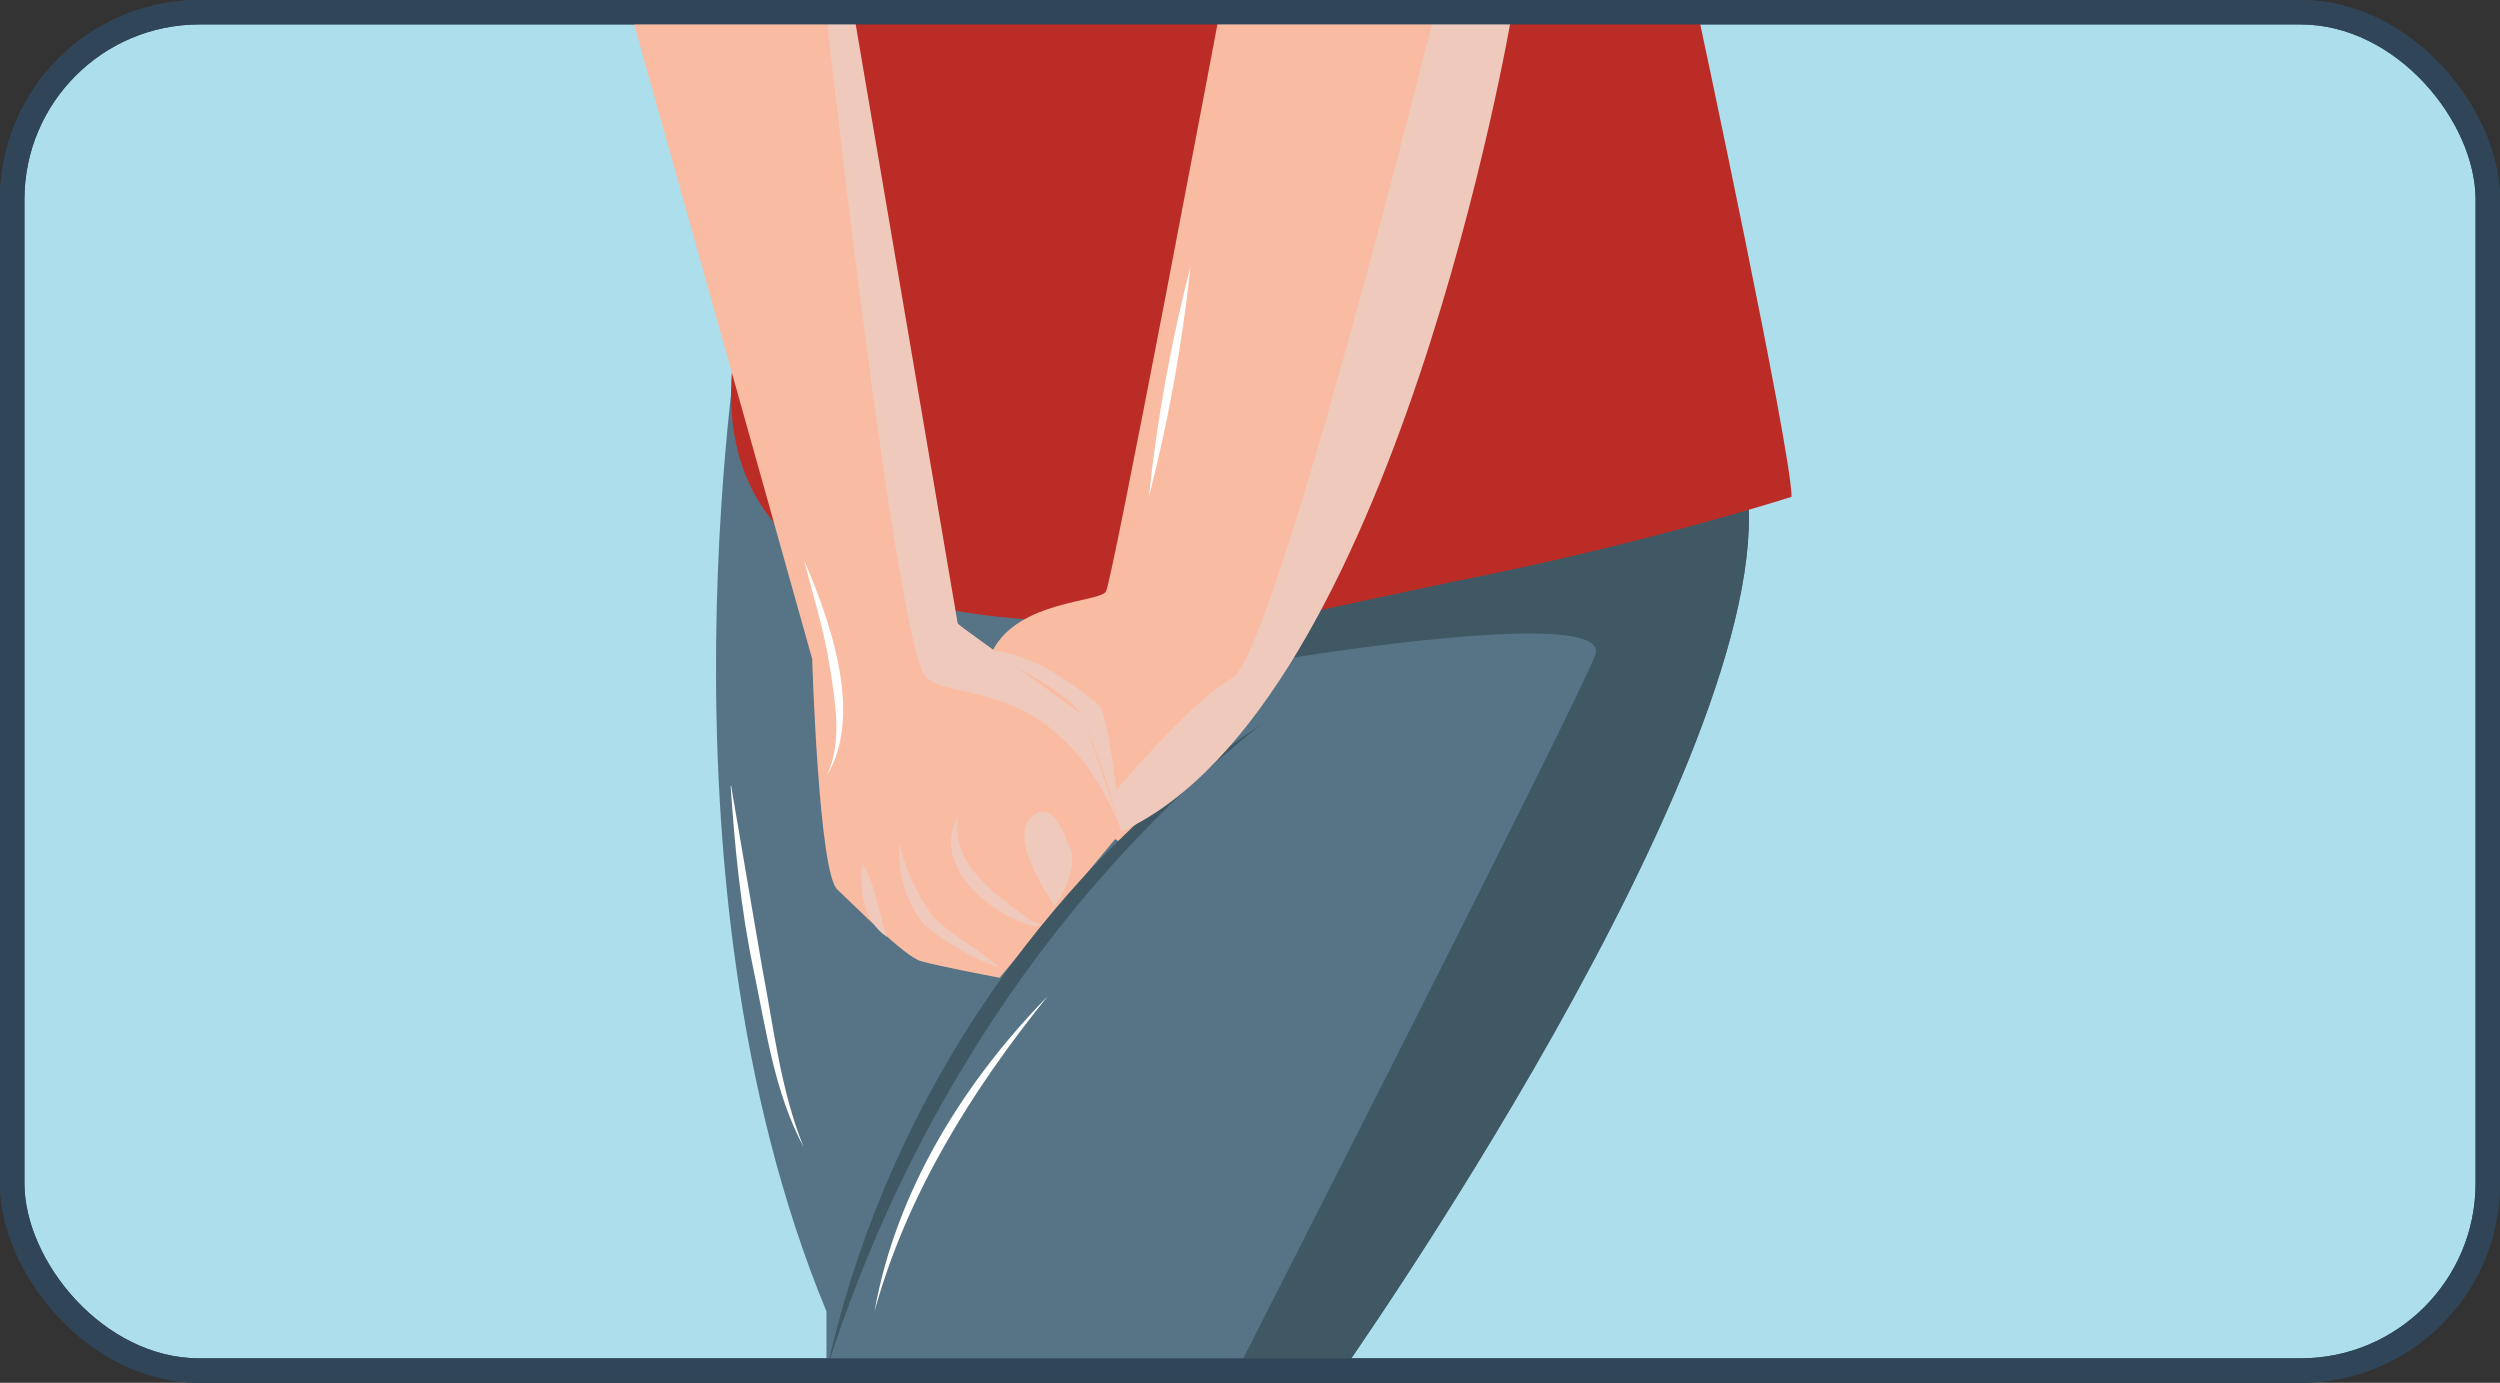 <?xml version="1.0" encoding="UTF-8"?>
<svg xmlns="http://www.w3.org/2000/svg" viewBox="0 0 157.6 87.17">
  <rect x="0" y="0" width="157.6" height="87.17" fill="#333333" stroke="none"/>
  <defs>
    <style>
      .cls-1, .cls-2 {
        fill: #efcabc;
      }

      .cls-3 {
        fill: #405864;
      }

      .cls-2, .cls-4, .cls-5 {
        isolation: isolate;
      }

      .cls-2, .cls-6, .cls-5 {
        mix-blend-mode: multiply;
      }

      .cls-7, .cls-5 {
        fill: #bb2c26;
      }

      .cls-8 {
        fill: none;
      }

      .cls-8, .cls-9 {
        stroke: #304658;
        stroke-miterlimit: 10;
        stroke-width: 1.54px;
      }

      .cls-10 {
        fill: #fff;
      }

      .cls-11 {
        fill: #577487;
      }

      .cls-9 {
        fill: #acdfeb;
      }

      .cls-12 {
        fill: #f9bca2;
      }
    </style>
  </defs>
  <g class="cls-4">
    <g id="Layer_1">
      <rect class="cls-9" x=".77" y=".77" width="156.06" height="85.63" rx="11.8" ry="11.8"/>
      <g>
        <path class="cls-11" d="M84.25,86.99l-6.5-.13-25.65-.49v-3.7c-11.52-27.83-5.27-63.33-5.27-63.33,14.87,7.08,30.97,11.21,47.42,12.18,5.31.35,10.65.14,15.91-.64,1.92,16.75-25.92,56.11-25.92,56.11Z"/>
        <path class="cls-3" d="M84.25,86.99l-6.5-.13c1.26-2.49,21.58-42.36,22.81-45.55s-19.33.19-19.33.19l-5.14-2.6,18.16-7.37c5.31.35,10.65.14,15.91-.64,1.92,16.75-25.92,56.11-25.92,56.11Z"/>
        <path class="cls-7" d="M107.04.85s5.9,27.6,5.9,30.47c0,0-75.02,24.06-66.12-11.98.24-.98-.73-19.15-.73-19.15l60.95.66Z"/>
        <path class="cls-12" d="M39.82.99l11.38,40.55s.41,13.44,1.58,14.53,4.21,4.21,5.27,4.52,4.96,1.05,4.96,1.05l7.69-9.22s-.73-5.68-2.52-7.37-6.89-4.79-7.82-5.76-1.91-5.48-2.18-8.91S53.85.99,53.85.99h-14.03Z"/>
        <path class="cls-12" d="M76.85.99s-6.72,35.61-7.13,36.3-5.51.56-7.14,3.72l1.93,7.81,6.19,4.35s6.54-5.97,8.42-9.48S95.29.99,95.29.99h-18.44Z"/>
        <g class="cls-6">
          <path class="cls-1" d="M54.36,54.43c.88,1.48.99,3.05,1.56,4.63-1.47-.93-1.77-3.02-1.56-4.63Z"/>
        </g>
        <g class="cls-6">
          <path class="cls-1" d="M56.69,53.17c.4,1.69,1.14,3.29,2.18,4.69,1.25,1.18,2.87,1.98,4.13,3.16-1.71-.63-3.3-1.54-4.72-2.69-1.16-1.46-1.72-3.3-1.59-5.16Z"/>
        </g>
        <g class="cls-6">
          <path class="cls-1" d="M60.38,51.54c-.41,2.95,2.27,4.77,4.36,6.32.3.24.67.4,1.05.46-.41.09-.84.05-1.23-.12-2.53-.96-5.72-3.71-4.21-6.66h.03Z"/>
        </g>
        <path class="cls-2" d="M66.49,57.09s-2.95-4.1-1.52-5.54,2.33,1.62,2.33,1.62c0,0,1.03,1.16-.81,3.92Z"/>
        <path class="cls-3" d="M79.51,45.66c-13.03,10.38-22.39,24.88-27.41,40.71.24-1.01.49-2.02.76-3.03,4.05-15.09,13.63-29.01,26.65-37.68Z"/>
        <path class="cls-2" d="M62.58,41.01c-.82-.07,4.74,2.46,5.62,4.1.99,2.4,1.83,4.86,2.52,7.37,0,0-.83-7.58-1.46-8.06s-3.71-3.14-6.68-3.41Z"/>
        <polygon class="cls-5" points="53.81 .99 59.56 37.7 63 38.89 56.69 .19 53.81 .99"/>
        <polygon class="cls-5" points="81.2 38.89 91.17 36.76 99.6 .99 95.29 .99 81.2 38.89"/>
        <path class="cls-2" d="M70.7,52.42l-.66-2.22s4.92-5.92,7.63-7.44S90.4.99,90.4.99h4.89s-7.38,43.57-24.59,51.43Z"/>
        <path class="cls-2" d="M52.1.99s4.45,40.24,6.32,41.76,8.42-.11,12.31,9.67l-2.52-7.37-7.83-5.71L53.85.99h-1.75Z"/>
        <path class="cls-10" d="M75.05,16.79c-.52,4.91-1.4,9.78-2.63,14.56.52-4.91,1.4-9.78,2.63-14.56Z"/>
        <path class="cls-10" d="M50.69,35.32c1.63,3.79,3.76,9.74,1.44,13.56.98-2.11.53-4.56.19-6.79s-1.05-4.52-1.63-6.77Z"/>
        <path class="cls-10" d="M66.04,62.81c-4.77,5.91-8.88,12.49-10.91,19.86,1.34-7.56,5.6-14.43,10.91-19.86Z"/>
        <path class="cls-10" d="M46.09,49.54l1.96,11.48c.73,3.79,1.16,7.7,2.61,11.29-1.84-3.44-2.36-7.37-3.16-11.19s-1.18-7.69-1.44-11.58h.03Z"/>
      </g>
      <rect class="cls-8" x=".77" y=".77" width="156.06" height="85.63" rx="11.8" ry="11.8"/>
    </g>
  </g>
</svg>
